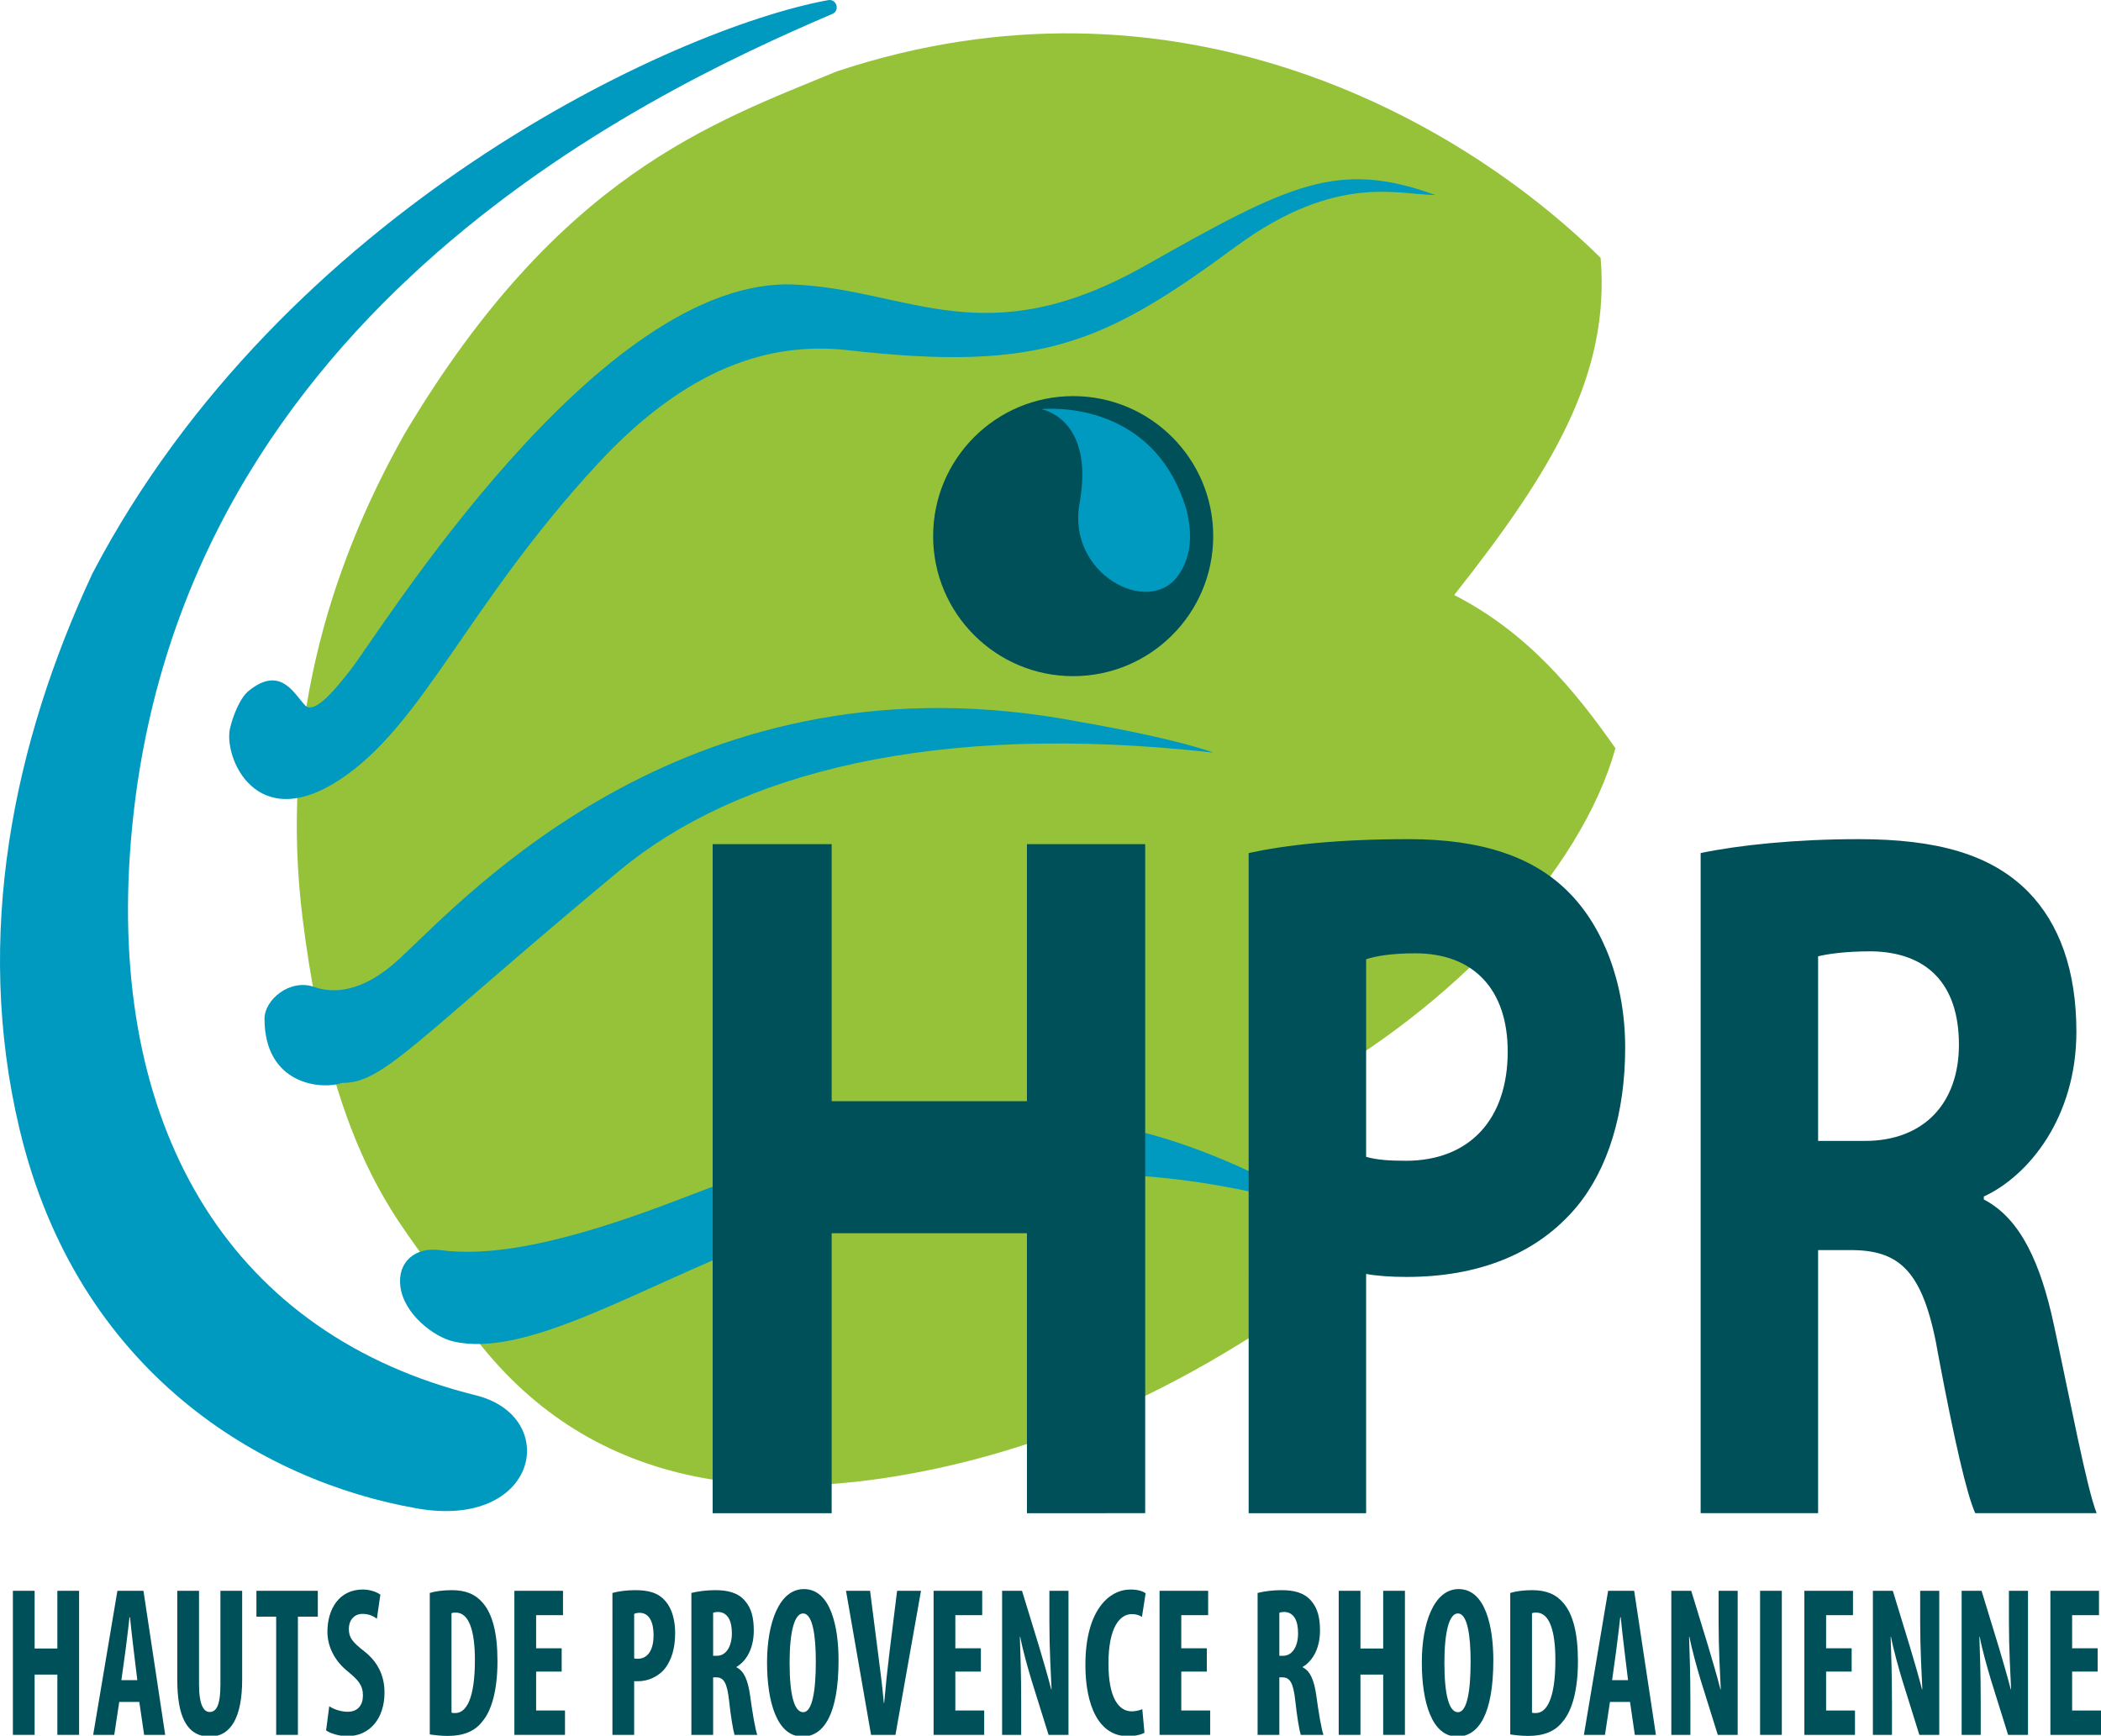 <?xml version="1.0" encoding="utf-8"?>
<!-- Generator: $$$/GeneralStr/196=Adobe Illustrator 27.6.0, SVG Export Plug-In . SVG Version: 6.00 Build 0)  -->
<svg version="1.1" id="Calque_1" xmlns="http://www.w3.org/2000/svg" xmlns:xlink="http://www.w3.org/1999/xlink" x="0px" y="0px"
	 viewBox="0 0 800 661" style="enable-background:new 0 0 800 661;" xml:space="preserve">
<g>
	<path style="fill:#96C23A;" d="M494.587,415.616c58.713-31.678,107.555-83.982,120.529-130.652
		c-15.515-22.172-33.604-44.128-61.396-58.365c37.495-47.459,59.456-84.011,55.747-128.42
		C553.56,43.129,445.83-15.065,318.595,27.197c-47.16,19.534-105.693,39.172-164.454,137.884
		c-29.637,52.417-47.6,114.332-38.96,184.347c11.811,95.711,40.91,118.732,49.794,135.222c36.707,68.138,97.649,91.133,178.4,77.167
		c92.666-16.027,155.416-67.348,191.726-94.729C528.262,454.832,508.862,432.451,494.587,415.616z"/>
	<path style="fill:#009AC0;" d="M461.962,286.614c-106.38-11.953-181.459,7.82-226.283,45.093
		c-77.918,64.793-89.521,80.839-105.364,80.694c-8.076,2.768-29.597,0.636-29.597-24.461c0-7.233,9.695-15.336,18.933-12.079
		c6.698,2.362,17.961,2.674,32.377-10.666c25.709-23.788,111.09-118.728,259.073-90.301
		C449.873,281.689,461.962,286.614,461.962,286.614z"/>
	<circle style="fill:#005059;" cx="408.632" cy="204.176" r="53.325"/>
	<path style="fill:#009AC0;" d="M396.447,155.825c0,0,42.642-4.908,55.398,38.56c3.089,12.618,0.08,20.185-3.377,24.963
		c-11.276,15.585-42.232-0.901-37.417-27.531C416.972,159.081,396.447,155.825,396.447,155.825z"/>
	<path style="fill:#009AC0;" d="M167.404,476.064c-9.228-1.216-16.056,4.444-14.976,13.689
		c1.244,10.654,12.768,19.387,20.193,21.109c27.418,6.358,68.816-19.471,115.625-37.863c55.359-21.752,62.884-21.3,108.391-25.079
		c48.29-4.01,95.522,8.645,113.21,15.566c-32.406-17.061-82.868-46.72-145.786-35.59c-37.046,6.554-45.759,5.851-104.601,28.562
		C212.441,474.605,186.036,478.518,167.404,476.064z"/>
	<path style="fill:#009AC0;" d="M158.859,574.465C99.755,564.145,29.502,522.653,7.438,429.994
		c-17.572-73.794-2.291-147.27,27.831-211.742C107.575,80.175,256.322,10.847,315.335,0.053c3.233-0.591,4.599,3.977,1.576,5.268
		C245.023,36.014,62.926,122.309,49.434,325.748c-7.062,106.483,39.688,182.81,131.682,205.607
		C213.746,539.442,205.036,582.529,158.859,574.465z"/>
	<g>
		<path style="fill:#005059;" d="M316.679,321.463v97.915h74.351v-97.915h45.026v254.804H391.03v-106.61h-74.351v106.61h-45.321
			V321.463H316.679z"/>
		<path style="fill:#005059;" d="M475.453,324.865c13.922-3.024,33.473-5.293,61.022-5.293c27.844,0,47.69,6.805,61.019,20.415
			c12.739,12.854,21.327,34.024,21.327,58.976c0,24.951-6.514,46.12-18.365,60.486c-15.403,18.524-38.211,26.842-64.872,26.842
			c-5.924,0-11.255-0.378-15.403-1.134v91.11h-44.728V324.865z M520.181,440.547c3.85,1.134,8.591,1.512,15.108,1.512
			c23.994,0,38.804-15.5,38.804-41.584c0-23.439-12.736-37.427-35.249-37.427c-9.184,0-15.403,1.134-18.663,2.268V440.547z"/>
		<path style="fill:#005059;" d="M647.556,324.865c14.515-3.024,36.137-5.293,60.131-5.293c29.623,0,50.357,5.671,64.577,20.037
			c11.848,12.098,18.365,29.866,18.365,53.305c0,32.512-18.07,54.815-35.249,62.754v1.134c13.922,7.183,21.622,24.195,26.658,47.634
			c6.222,28.732,12.441,62,16.294,71.829h-46.212c-3.257-7.183-7.998-27.976-13.922-59.354
			c-5.331-31.756-13.922-40.451-32.287-40.829h-13.627v100.183h-44.728V324.865z M692.284,434.498h17.775
			c22.51,0,35.842-14.364,35.842-36.669c0-23.439-12.441-35.159-33.178-35.537c-10.96,0-17.179,1.134-20.439,1.89V434.498z"/>
	</g>
	<g>
		<path style="fill:#005059;" d="M13.185,605.823v21.979h8.655v-21.979h8.276v54.862h-8.276v-22.954h-8.655v22.954H4.908v-54.862
			H13.185z"/>
		<path style="fill:#005059;" d="M45.4,648.151l-1.896,12.535h-8.023l9.224-54.862h9.919l8.276,54.862h-8.023l-1.833-12.535H45.4z
			 M52.286,639.848l-1.39-11.477c-0.443-3.337-1.012-8.792-1.39-12.455h-0.191c-0.441,3.663-1.074,9.361-1.515,12.535l-1.58,11.397
			H52.286z"/>
		<path style="fill:#005059;" d="M75.784,605.823v35.651c0,8.06,1.895,10.502,4.043,10.502c2.4,0,4.105-2.199,4.105-10.502v-35.651
			h8.277v33.782c0,14.081-4.107,21.733-12.321,21.733c-8.908,0-12.383-7.897-12.383-21.653v-33.861H75.784z"/>
		<path style="fill:#005059;" d="M105.156,615.673h-7.518v-9.85h23.376v9.85h-7.58v45.012h-8.277V615.673z"/>
		<path style="fill:#005059;" d="M125.369,649.777c1.706,1.221,4.612,2.116,7.011,2.116c3.918,0,5.813-2.605,5.813-6.184
			c0-3.989-1.895-5.941-5.496-8.955c-5.813-4.557-8.023-10.336-8.023-15.302c0-8.792,4.548-16.117,13.456-16.117
			c2.781,0,5.435,0.978,6.697,1.956l-1.326,9.195c-1.201-0.975-3.033-1.869-5.433-1.869c-3.538,0-5.244,2.768-5.244,5.695
			c0,3.257,1.262,4.967,5.874,8.549c5.624,4.394,7.709,9.93,7.709,15.708c0,10.013-5.749,16.606-14.088,16.606
			c-3.413,0-6.761-1.141-8.15-2.199L125.369,649.777z"/>
		<path style="fill:#005059;" d="M163.647,606.638c2.085-0.652,5.119-1.058,8.403-1.058c5.371,0,9.098,1.627,11.814,4.883
			c3.665,4.231,5.56,11.477,5.56,22.138c0,11.071-2.211,18.965-5.938,23.2c-2.844,3.583-7.077,5.289-13.015,5.289
			c-2.59,0-5.18-0.326-6.824-0.569V606.638z M171.924,652.219c0.378,0.163,1.01,0.163,1.453,0.163c3.98,0,7.455-5.046,7.455-20.186
			c0-11.234-2.274-18.07-7.266-18.07c-0.569,0-1.137,0-1.642,0.243V652.219z"/>
		<path style="fill:#005059;" d="M213.869,636.591h-9.729v14.817h10.993v9.278h-19.27v-54.862h18.511v9.278h-10.234v12.618h9.729
			V636.591z"/>
		<path style="fill:#005059;" d="M233.196,606.638c2.338-0.652,5.496-1.058,8.655-1.058c4.928,0,8.782,0.895,11.562,4.231
			c2.528,2.848,3.665,7.408,3.665,12.046c0,5.945-1.391,10.096-3.602,13.187c-2.654,3.583-6.95,5.209-10.361,5.209
			c-0.569,0-1.137,0-1.642,0v20.432h-8.277V606.638z M241.474,631.544c0.378,0.163,0.821,0.163,1.326,0.163
			c4.17,0,6.065-3.826,6.065-8.952c0-4.804-1.517-8.549-5.369-8.549c-0.759,0-1.517,0.163-2.022,0.409V631.544z"/>
		<path style="fill:#005059;" d="M263.262,606.638c2.59-0.652,5.876-1.058,9.035-1.058c4.548,0,8.592,0.812,11.373,4.068
			c2.59,3.01,3.348,6.677,3.348,11.397c0,5.858-2.211,11.151-6.57,13.755v0.163c2.906,1.464,4.359,4.963,5.18,10.825
			c0.821,6.104,1.958,12.861,2.716,14.897h-8.655c-0.505-1.547-1.453-7.082-2.084-13.103c-0.759-6.84-2.085-8.792-4.864-8.792
			h-1.201v21.896h-8.277V606.638z M271.54,630.57h1.453c3.6,0,5.685-3.746,5.685-8.549c0-4.637-1.453-7.977-5.18-8.14
			c-0.696,0-1.517,0.083-1.958,0.326V630.57z"/>
		<path style="fill:#005059;" d="M319.296,632.276c0,20.675-5.685,29.061-13.772,29.061c-9.667,0-13.456-13.187-13.456-28.246
			c0-14.976,4.612-27.92,14.025-27.92C316.389,605.171,319.296,619.742,319.296,632.276z M300.659,633.254
			c0,12.455,1.831,18.802,5.18,18.802c3.475,0,4.801-8.14,4.801-19.291c0-9.604-1.137-18.313-4.864-18.313
			C302.49,614.452,300.659,621.451,300.659,633.254z"/>
		<path style="fill:#005059;" d="M331.675,660.685l-9.54-54.862h9.16l3.033,23.685c0.758,5.861,1.642,12.618,2.211,19.048h0.125
			c0.57-6.51,1.264-13.103,2.022-19.291l2.906-23.443h9.098l-9.729,54.862H331.675z"/>
		<path style="fill:#005059;" d="M373.493,636.591h-9.729v14.817h10.993v9.278h-19.27v-54.862h18.511v9.278h-10.234v12.618h9.729
			V636.591z"/>
		<path style="fill:#005059;" d="M381.574,660.685v-54.862h7.582l6.57,21.49c1.264,4.231,3.349,11.314,4.55,16.034h0.125
			c-0.253-5.778-0.821-15.302-0.821-25.395v-12.129h7.266v54.862h-7.582l-6.506-20.838c-1.391-4.641-3.349-11.56-4.298-16.523
			h-0.125c0.189,5.535,0.505,13.998,0.505,24.989v12.372H381.574z"/>
		<path style="fill:#005059;" d="M435.778,659.87c-1.202,0.735-3.538,1.304-6.445,1.304c-10.866,0-16.046-11.56-16.046-27.105
			c0-20.675,8.908-28.735,17.183-28.735c2.906,0,4.926,0.732,5.751,1.467l-1.391,8.952c-0.948-0.569-2.023-1.058-3.854-1.058
			c-4.675,0-8.908,5.209-8.908,18.802c0,13.107,3.854,18.233,8.908,18.233c1.391,0,2.968-0.406,3.982-0.812L435.778,659.87z"/>
		<path style="fill:#005059;" d="M459.527,636.591h-9.729v14.817h10.993v9.278h-19.269v-54.862h18.509v9.278h-10.234v12.618h9.729
			V636.591z"/>
		<path style="fill:#005059;" d="M478.857,606.638c2.59-0.652,5.874-1.058,9.035-1.058c4.548,0,8.592,0.812,11.371,4.068
			c2.59,3.01,3.349,6.677,3.349,11.397c0,5.858-2.212,11.151-6.572,13.755v0.163c2.906,1.464,4.359,4.963,5.18,10.825
			c0.821,6.104,1.958,12.861,2.717,14.897h-8.657c-0.505-1.547-1.453-7.082-2.085-13.103c-0.756-6.84-2.085-8.792-4.864-8.792
			h-1.199v21.896h-8.276V606.638z M487.133,630.57h1.453c3.6,0,5.685-3.746,5.685-8.549c0-4.637-1.453-7.977-5.18-8.14
			c-0.694,0-1.515,0.083-1.958,0.326V630.57z"/>
		<path style="fill:#005059;" d="M518.02,605.823v21.979h8.654v-21.979h8.279v54.862h-8.279v-22.954h-8.654v22.954h-8.276v-54.862
			H518.02z"/>
		<path style="fill:#005059;" d="M568.618,632.276c0,20.675-5.685,29.061-13.772,29.061c-9.667,0-13.456-13.187-13.456-28.246
			c0-14.976,4.61-27.92,14.023-27.92C565.712,605.171,568.618,619.742,568.618,632.276z M549.982,633.254
			c0,12.455,1.831,18.802,5.18,18.802c3.473,0,4.803-8.14,4.803-19.291c0-9.604-1.137-18.313-4.864-18.313
			C551.813,614.452,549.982,621.451,549.982,633.254z"/>
		<path style="fill:#005059;" d="M575.059,606.638c2.085-0.652,5.115-1.058,8.403-1.058c5.369,0,9.097,1.627,11.814,4.883
			c3.662,4.231,5.558,11.477,5.558,22.138c0,11.071-2.212,18.965-5.94,23.2c-2.841,3.583-7.073,5.289-13.013,5.289
			c-2.59,0-5.18-0.326-6.823-0.569V606.638z M583.335,652.219c0.378,0.163,1.01,0.163,1.453,0.163c3.978,0,7.455-5.046,7.455-20.186
			c0-11.234-2.274-18.07-7.266-18.07c-0.57,0-1.137,0-1.642,0.243V652.219z"/>
		<path style="fill:#005059;" d="M613.02,648.151l-1.893,12.535h-8.025l9.224-54.862h9.918l8.279,54.862h-8.025l-1.831-12.535
			H613.02z M619.907,639.848l-1.391-11.477c-0.44-3.337-1.01-8.792-1.388-12.455h-0.189c-0.443,3.663-1.075,9.361-1.518,12.535
			l-1.577,11.397H619.907z"/>
		<path style="fill:#005059;" d="M636.393,660.685v-54.862h7.582l6.568,21.49c1.264,4.231,3.349,11.314,4.548,16.034h0.127
			c-0.254-5.778-0.821-15.302-0.821-25.395v-12.129h7.266v54.862h-7.582l-6.506-20.838c-1.391-4.641-3.349-11.56-4.298-16.523
			h-0.127c0.192,5.535,0.508,13.998,0.508,24.989v12.372H636.393z"/>
		<path style="fill:#005059;" d="M678.466,605.823v54.862h-8.276v-54.862H678.466z"/>
		<path style="fill:#005059;" d="M705.058,636.591h-9.729v14.817h10.993v9.278h-19.269v-54.862h18.509v9.278H695.33v12.618h9.729
			V636.591z"/>
		<path style="fill:#005059;" d="M713.145,660.685v-54.862h7.582l6.568,21.49c1.264,4.231,3.349,11.314,4.548,16.034h0.127
			c-0.254-5.778-0.821-15.302-0.821-25.395v-12.129h7.266v54.862h-7.582l-6.506-20.838c-1.391-4.641-3.349-11.56-4.298-16.523
			h-0.127c0.192,5.535,0.508,13.998,0.508,24.989v12.372H713.145z"/>
		<path style="fill:#005059;" d="M746.938,660.685v-54.862h7.582l6.568,21.49c1.264,4.231,3.349,11.314,4.548,16.034h0.127
			c-0.251-5.778-0.821-15.302-0.821-25.395v-12.129h7.266v54.862h-7.582l-6.506-20.838c-1.391-4.641-3.349-11.56-4.298-16.523
			h-0.127c0.192,5.535,0.508,13.998,0.508,24.989v12.372H746.938z"/>
		<path style="fill:#005059;" d="M798.736,636.591h-9.729v14.817H800v9.278h-19.269v-54.862h18.509v9.278h-10.234v12.618h9.729
			V636.591z"/>
	</g>
	<path style="fill:#009AC0;" d="M116.207,268.647c-4.091-4.178-9.267-15.462-21.476-5.576c-3.543,2.869-6.199,10.071-7.175,14.463
		c-2.368,10.655,9.627,40.334,41.591,19.545s48.618-66.58,98.458-120.458c37.497-40.536,70.275-46.085,95.539-43.224
		c73.304,8.3,97.509-2.735,147.391-39.466c38.829-28.593,62.844-19.436,75.915-19.711c-37.039-13.318-55.102-4.331-110.313,26.887
		c-61.064,34.528-89.693,9.337-133.407,7.256c-74.583-3.552-158.17,132.708-169.439,146.985
		C128.611,261.275,119.924,272.443,116.207,268.647z"/>
</g>
</svg>
